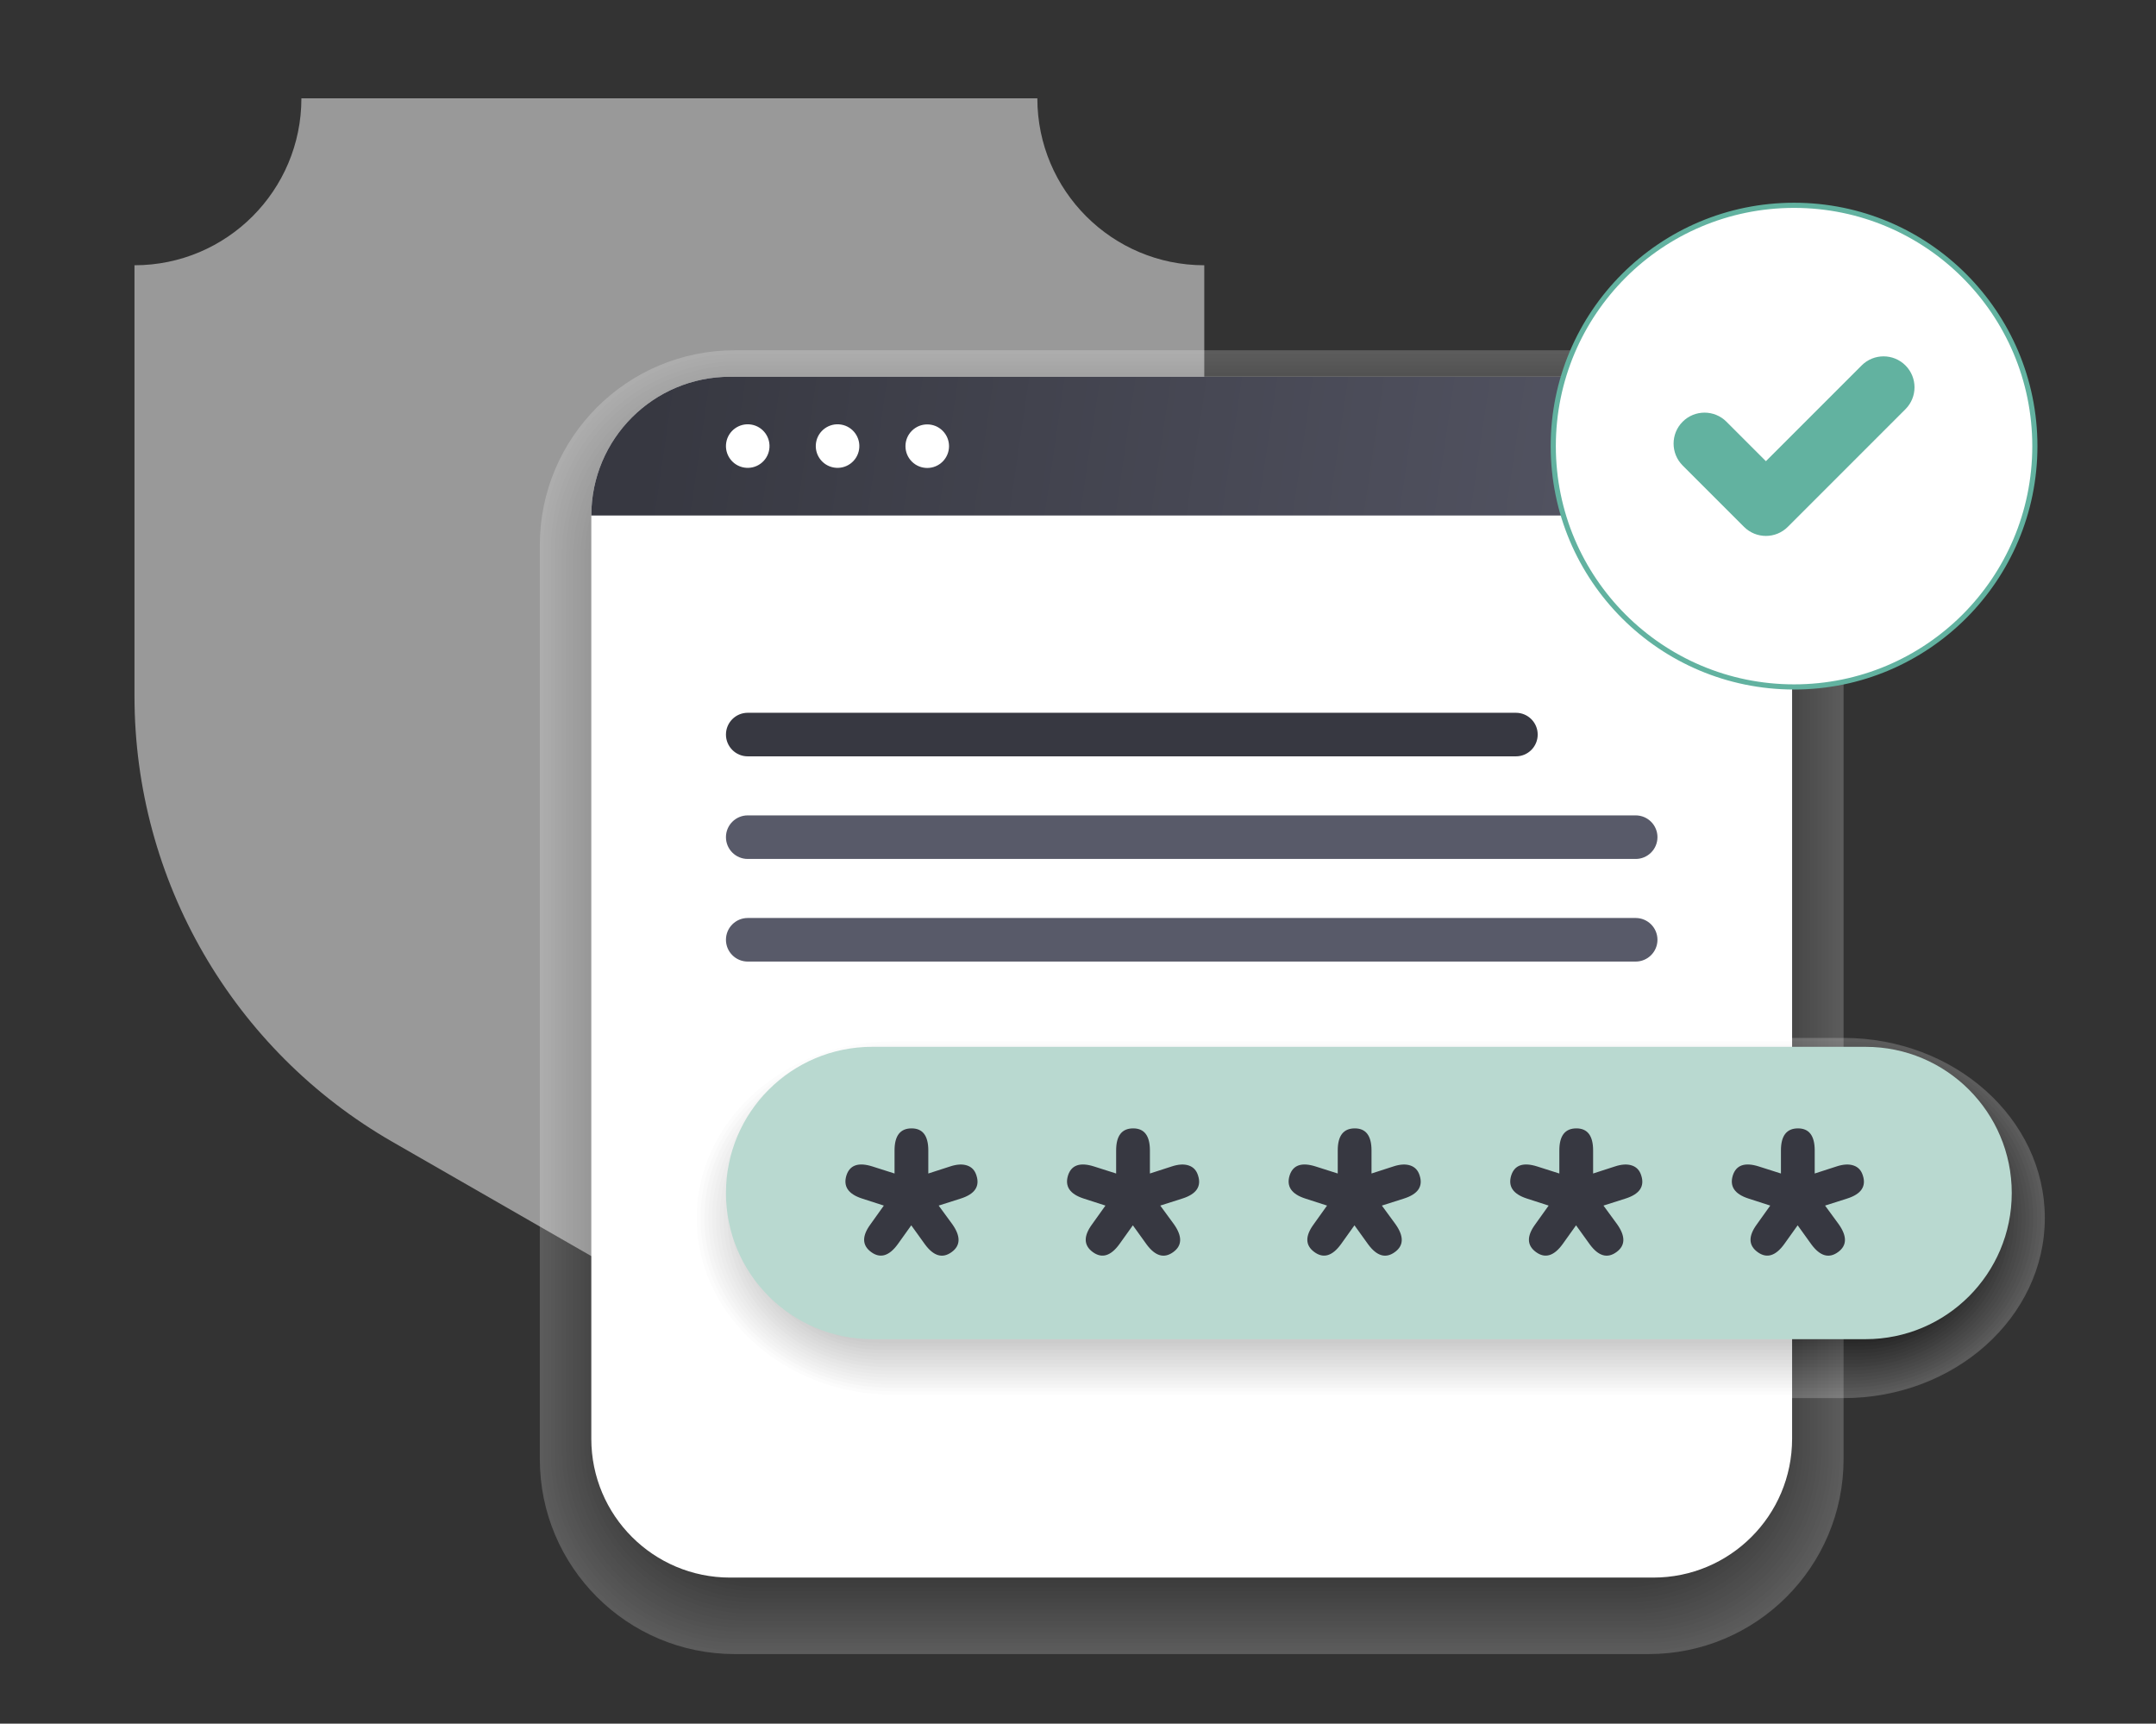 <?xml version="1.0" encoding="UTF-8"?>
<svg xmlns="http://www.w3.org/2000/svg" xmlns:xlink="http://www.w3.org/1999/xlink" version="1.1" x="0px" y="0px" viewBox="0 0 1672.85 1337.36" style="enable-background:new 0 0 1672.85 1337.36;" xml:space="preserve">
<rect x="0" y="0" width="1672.85" height="1337.36" fill="#333333" stroke="none"/>
<style type="text/css">
	.st0{display:none;}
	.st1{display:inline;fill:#62B2A0;}
	.st2{opacity:0.5;}
	.st3{fill:#FFFFFF;}
	.st4{opacity:0.2;}
	.st5{fill:#F7F7F7;}
	.st6{fill:#EFEFEF;}
	.st7{fill:#E6E6E6;}
	.st8{fill:#DEDEDE;}
	.st9{fill:#D6D6D6;}
	.st10{fill:#CECECE;}
	.st11{fill:#C5C5C5;}
	.st12{fill:#BDBDBD;}
	.st13{fill:#B5B5B5;}
	.st14{fill:#ADADAD;}
	.st15{fill:#A5A5A5;}
	.st16{fill:#9C9C9C;}
	.st17{fill:#949494;}
	.st18{fill:#8C8C8C;}
	.st19{fill:#848484;}
	.st20{fill:#7B7B7B;}
	.st21{fill:#737373;}
	.st22{fill:#6B6B6B;}
	.st23{fill:#636363;}
	.st24{fill:#5A5A5A;}
	.st25{fill:#525252;}
	.st26{fill:#4A4A4A;}
	.st27{fill:#424242;}
	.st28{fill:#3A3A3A;}
	.st29{fill:#313131;}
	.st30{fill:#292929;}
	.st31{fill:#212121;}
	.st32{fill:#191919;}
	.st33{fill:#101010;}
	.st34{fill:#080808;}
	.st35{fill:url(#SVGID_1_);}
	.st36{fill:#373841;}
	.st37{fill:#585A69;}
	.st38{fill:url(#SVGID_00000183219285437487390210000004131832127613681321_);stroke:#62B2A0;stroke-width:4;stroke-miterlimit:10;}
	.st39{fill:#62B2A0;}
	.st40{fill:#DFDFDF;}
	.st41{fill:#CFCFCF;}
	.st42{fill:#BFBFBF;}
	.st43{fill:#AFAFAF;}
	.st44{fill:#9F9F9F;}
	.st45{fill:#8F8F8F;}
	.st46{fill:#808080;}
	.st47{fill:#707070;}
	.st48{fill:#606060;}
	.st49{fill:#505050;}
	.st50{fill:#404040;}
	.st51{fill:#303030;}
	.st52{fill:#202020;}
	.st53{fill:#B9D9D0;}
</style>
<g id="Layer_2" class="st0">
	<rect x="-154.53" y="-329.17" class="st1" width="2000" height="2000"></rect>
</g>
<g id="Layer_1">
	<g class="st2">
		<path class="st3" d="M934.4,205.81v334.37c0,129.51-62.81,250.05-166.91,324.39c-10.64,7.61-21.71,14.74-33.2,21.34    l-214.92,123.46L304.45,885.91c-123.78-71.12-200.1-202.97-200.1-345.73V205.81c71.53,0,129.51-57.99,129.51-129.51h571.02    C804.89,147.83,862.88,205.81,934.4,205.81z"></path>
	</g>
	<g class="st4">
		<g>
			<g>
				<path class="st3" d="M1430.44,423.04v709.05c0,83.54-67.73,151.27-151.27,151.27H570.12c-83.54,0-151.27-67.73-151.27-151.27      V423.04c0-83.54,67.73-151.27,151.27-151.27h709.05C1362.72,271.77,1430.44,339.5,1430.44,423.04z"></path>
			</g>
		</g>
		<g>
			<path class="st5" d="M1427.57,424.14v706.85c0,82.57-66.93,149.5-149.5,149.5H571.22c-82.57,0-149.5-66.93-149.5-149.5V424.14     c0-82.57,66.93-149.5,149.5-149.5h706.85C1360.64,274.64,1427.57,341.58,1427.57,424.14z"></path>
		</g>
		<g>
			<path class="st6" d="M1424.7,425.24v704.66c0,81.59-66.14,147.73-147.73,147.73H572.32c-81.59,0-147.73-66.14-147.73-147.73     V425.24c0-81.59,66.14-147.73,147.73-147.73h704.66C1358.56,277.51,1424.7,343.65,1424.7,425.24z"></path>
		</g>
		<g>
			<path class="st7" d="M1421.83,426.34v702.46c0,80.61-65.35,145.95-145.95,145.95H573.42c-80.61,0-145.95-65.35-145.95-145.95     V426.34c0-80.61,65.35-145.95,145.95-145.95h702.46C1356.49,280.38,1421.83,345.73,1421.83,426.34z"></path>
		</g>
		<g>
			<path class="st8" d="M1418.96,427.43v700.27c0,79.63-64.55,144.18-144.18,144.18H574.52c-79.63,0-144.18-64.55-144.18-144.18     V427.43c0-79.63,64.55-144.18,144.18-144.18h700.27C1354.41,283.25,1418.96,347.8,1418.96,427.43z"></path>
		</g>
		<g>
			<path class="st9" d="M1416.09,428.53v698.07c0,78.65-63.76,142.41-142.41,142.41H575.61c-78.65,0-142.41-63.76-142.41-142.41     V428.53c0-78.65,63.76-142.41,142.41-142.41h698.07C1352.34,286.12,1416.09,349.88,1416.09,428.53z"></path>
		</g>
		<g>
			<path class="st10" d="M1413.22,429.63v695.87c0,77.67-62.96,140.64-140.64,140.64H576.71c-77.67,0-140.64-62.97-140.64-140.64     V429.63c0-77.67,62.96-140.64,140.64-140.64h695.87C1350.26,288.99,1413.22,351.96,1413.22,429.63z"></path>
		</g>
		<g>
			<path class="st11" d="M1410.35,430.73v693.68c0,76.69-62.17,138.87-138.87,138.87H577.81c-76.7,0-138.87-62.17-138.87-138.87     V430.73c0-76.69,62.17-138.87,138.87-138.87h693.68C1348.18,291.86,1410.35,354.03,1410.35,430.73z"></path>
		</g>
		<g>
			<path class="st12" d="M1407.48,431.83v691.48c0,75.72-61.38,137.09-137.09,137.09H578.91c-75.72,0-137.09-61.38-137.09-137.09     V431.83c0-75.72,61.38-137.09,137.09-137.09h691.48C1346.11,294.73,1407.48,356.11,1407.48,431.83z"></path>
		</g>
		<g>
			<path class="st13" d="M1404.61,432.92v689.29c0,74.74-60.58,135.32-135.32,135.32H580.01c-74.74,0-135.32-60.58-135.32-135.32     V432.92c0-74.74,60.58-135.32,135.32-135.32h689.29C1344.03,297.6,1404.61,358.19,1404.61,432.92z"></path>
		</g>
		<g>
			<path class="st14" d="M1401.74,434.02v687.09c0,73.76-59.79,133.55-133.55,133.55H581.1c-73.76,0-133.55-59.79-133.55-133.55     V434.02c0-73.76,59.79-133.55,133.55-133.55h687.09C1341.95,300.47,1401.74,360.26,1401.74,434.02z"></path>
		</g>
		<g>
			<path class="st15" d="M1398.87,435.12v684.9c0,72.78-59,131.78-131.78,131.78H582.2c-72.78,0-131.78-59-131.78-131.78v-684.9     c0-72.78,59-131.78,131.78-131.78h684.9C1339.88,303.34,1398.87,362.34,1398.87,435.12z"></path>
		</g>
		<g>
			<path class="st16" d="M1396,436.22v682.7c0,71.8-58.2,130.01-130.01,130.01H583.3c-71.8,0-130.01-58.2-130.01-130.01v-682.7     c0-71.8,58.2-130.01,130.01-130.01H1266C1337.8,306.21,1396,364.42,1396,436.22z"></path>
		</g>
		<g>
			<path class="st17" d="M1393.14,437.32v680.5c0,70.82-57.41,128.23-128.23,128.23H584.4c-70.82,0-128.23-57.41-128.23-128.23     v-680.5c0-70.82,57.41-128.23,128.23-128.23h680.5C1335.72,309.08,1393.14,366.49,1393.14,437.32z"></path>
		</g>
		<g>
			<path class="st18" d="M1390.27,438.41v678.31c0,69.85-56.62,126.46-126.46,126.46H585.49c-69.85,0-126.46-56.62-126.46-126.46     V438.41c0-69.85,56.62-126.46,126.46-126.46h678.31C1333.65,311.95,1390.27,368.57,1390.27,438.41z"></path>
		</g>
		<g>
			<path class="st19" d="M1387.4,439.51v676.11c0,68.87-55.82,124.69-124.69,124.69H586.59c-68.87,0-124.69-55.82-124.69-124.69     V439.51c0-68.87,55.82-124.69,124.69-124.69h676.11C1331.57,314.82,1387.4,370.64,1387.4,439.51z"></path>
		</g>
		<g>
			<path class="st20" d="M1384.53,440.61v673.92c0,67.89-55.03,122.92-122.92,122.92H587.69c-67.89,0-122.92-55.03-122.92-122.92     V440.61c0-67.89,55.03-122.92,122.92-122.92h673.92C1329.5,317.69,1384.53,372.72,1384.53,440.61z"></path>
		</g>
		<g>
			<path class="st21" d="M1381.66,441.71v671.72c0,66.91-54.24,121.15-121.15,121.15H588.79c-66.91,0-121.15-54.24-121.15-121.15     V441.71c0-66.91,54.24-121.15,121.15-121.15h671.72C1327.42,320.56,1381.66,374.8,1381.66,441.71z"></path>
		</g>
		<g>
			<path class="st22" d="M1378.79,442.81v669.52c0,65.93-53.44,119.38-119.38,119.38H589.89c-65.93,0-119.38-53.44-119.38-119.38     V442.81c0-65.93,53.44-119.38,119.38-119.38h669.52C1325.34,323.43,1378.79,376.87,1378.79,442.81z"></path>
		</g>
		<g>
			<path class="st23" d="M1375.92,443.9v667.33c0,64.95-52.65,117.6-117.6,117.6H590.98c-64.95,0-117.6-52.65-117.6-117.6V443.9     c0-64.95,52.65-117.6,117.6-117.6h667.33C1323.27,326.3,1375.92,378.95,1375.92,443.9z"></path>
		</g>
		<g>
			<path class="st24" d="M1373.05,445v665.13c0,63.98-51.86,115.83-115.83,115.83H592.08c-63.98,0-115.83-51.86-115.83-115.83V445     c0-63.98,51.86-115.83,115.83-115.83h665.13C1321.19,329.17,1373.05,381.03,1373.05,445z"></path>
		</g>
		<g>
			<path class="st25" d="M1370.18,446.1v662.94c0,63-51.06,114.06-114.06,114.06H593.18c-63,0-114.06-51.06-114.06-114.06V446.1     c0-63,51.06-114.06,114.06-114.06h662.94C1319.11,332.04,1370.18,383.1,1370.18,446.1z"></path>
		</g>
		<g>
			<path class="st26" d="M1367.31,447.2v660.74c0,62.02-50.27,112.29-112.29,112.29H594.28c-62.02,0-112.29-50.27-112.29-112.29     V447.2c0-62.02,50.27-112.29,112.29-112.29h660.74C1317.04,334.91,1367.31,385.18,1367.31,447.2z"></path>
		</g>
		<g>
			<path class="st27" d="M1364.44,448.29v658.55c0,61.04-49.48,110.52-110.52,110.52H595.38c-61.04,0-110.52-49.48-110.52-110.52     V448.29c0-61.04,49.48-110.52,110.52-110.52h658.55C1314.96,337.78,1364.44,387.25,1364.44,448.29z"></path>
		</g>
		<g>
			<path class="st28" d="M1361.57,449.39v656.35c0,60.06-48.68,108.74-108.74,108.74H596.47c-60.06,0-108.74-48.68-108.74-108.74     V449.39c0-60.06,48.68-108.74,108.74-108.74h656.35C1312.88,340.65,1361.57,389.33,1361.57,449.39z"></path>
		</g>
		<g>
			<path class="st29" d="M1358.7,450.49v654.15c0,59.08-47.89,106.97-106.97,106.97H597.57c-59.08,0-106.97-47.89-106.97-106.97     V450.49c0-59.08,47.89-106.97,106.97-106.97h654.15C1310.81,343.52,1358.7,391.41,1358.7,450.49z"></path>
		</g>
		<g>
			<path class="st30" d="M1355.83,451.59v651.96c0,58.1-47.1,105.2-105.2,105.2H598.67c-58.1,0-105.2-47.1-105.2-105.2V451.59     c0-58.1,47.1-105.2,105.2-105.2h651.96C1308.73,346.39,1355.83,393.48,1355.83,451.59z"></path>
		</g>
		<g>
			<path class="st31" d="M1352.96,452.69v649.76c0,57.13-46.3,103.43-103.43,103.43H599.77c-57.13,0-103.43-46.3-103.43-103.43     V452.69c0-57.13,46.3-103.43,103.43-103.43h649.76C1306.66,349.26,1352.96,395.56,1352.96,452.69z"></path>
		</g>
		<g>
			<path class="st32" d="M1350.09,453.78v647.57c0,56.15-45.51,101.66-101.66,101.66H600.87c-56.15,0-101.66-45.51-101.66-101.66     V453.78c0-56.15,45.51-101.66,101.66-101.66h647.57C1304.58,352.13,1350.09,397.64,1350.09,453.78z"></path>
		</g>
		<g>
			<path class="st33" d="M1347.22,454.88v645.37c0,55.17-44.71,99.88-99.88,99.88H601.96c-55.17,0-99.88-44.71-99.88-99.88V454.88     c0-55.17,44.71-99.88,99.88-99.88h645.37C1302.5,355,1347.22,399.71,1347.22,454.88z"></path>
		</g>
		<g>
			<path class="st34" d="M1344.35,455.98v643.18c0,54.19-43.92,98.11-98.11,98.11H603.06c-54.19,0-98.11-43.92-98.11-98.11V455.98     c0-54.19,43.92-98.11,98.11-98.11h643.18C1300.43,357.87,1344.35,401.79,1344.35,455.98z"></path>
		</g>
		<g>
			<g>
				<path d="M1341.48,457.08v640.98c0,53.21-43.13,96.34-96.34,96.34H604.16c-53.21,0-96.34-43.13-96.34-96.34V457.08      c0-53.21,43.13-96.34,96.34-96.34h640.98C1298.35,360.74,1341.48,403.87,1341.48,457.08z"></path>
			</g>
		</g>
	</g>
	<g>
		<path class="st3" d="M1390.5,399.98v716.36c0,59.47-48.2,107.67-107.67,107.67H566.47c-59.47,0-107.67-48.2-107.67-107.67V399.98    c0-59.47,48.2-107.67,107.67-107.67h716.36C1342.3,292.31,1390.5,340.51,1390.5,399.98z"></path>
	</g>
	<g>
		<linearGradient id="SVGID_1_" gradientUnits="userSpaceOnUse" x1="509.851" y1="292.638" x2="1209.936" y2="395.276">
			<stop offset="4.200000e-07" style="stop-color:#373841"></stop>
			<stop offset="1" style="stop-color:#515260"></stop>
		</linearGradient>
		<path class="st35" d="M1390.5,399.98H458.8c0-59.47,48.2-107.67,107.67-107.67h716.36C1342.3,292.31,1390.5,340.51,1390.5,399.98z    "></path>
	</g>
	<g>
		<g>
			<path class="st36" d="M1176.2,586.83H580.17c-9.34,0-16.9-7.57-16.9-16.9l0,0c0-9.34,7.57-16.9,16.9-16.9h596.03     c9.34,0,16.9,7.57,16.9,16.9l0,0C1193.11,579.27,1185.54,586.83,1176.2,586.83z"></path>
		</g>
	</g>
	<g>
		<g>
			<path class="st37" d="M1269.13,666.44H580.17c-9.34,0-16.9-7.57-16.9-16.9v0c0-9.34,7.57-16.9,16.9-16.9h688.96     c9.34,0,16.9,7.57,16.9,16.9v0C1286.03,658.87,1278.46,666.44,1269.13,666.44z"></path>
		</g>
	</g>
	<g>
		<g>
			<path class="st37" d="M1269.13,746.05H580.17c-9.34,0-16.9-7.57-16.9-16.9l0,0c0-9.34,7.57-16.9,16.9-16.9h688.96     c9.34,0,16.9,7.57,16.9,16.9l0,0C1286.03,738.48,1278.46,746.05,1269.13,746.05z"></path>
		</g>
	</g>
	
		<linearGradient id="SVGID_00000122707518154349274030000012141870768434498217_" gradientUnits="userSpaceOnUse" x1="1316.234" y1="270.357" x2="1470.35" y2="424.473">
		<stop offset="5.868765e-07" style="stop-color:#FFFFFF"></stop>
		<stop offset="1" style="stop-color:#FFFFFF"></stop>
	</linearGradient>
	
		<circle style="fill:url(#SVGID_00000122707518154349274030000012141870768434498217_);stroke:#62B2A0;stroke-width:4;stroke-miterlimit:10;" cx="1392.02" cy="346.14" r="186.84"></circle>
	<g>
		<path class="st39" d="M1370.18,415.81c-6.15,0-12.3-2.35-16.99-7.04l-47.61-47.61c-9.38-9.38-9.38-24.59,0-33.97    c9.38-9.38,24.59-9.38,33.97,0l30.63,30.63l74.3-74.3c9.38-9.38,24.59-9.38,33.97,0c9.38,9.38,9.38,24.59,0,33.97l-91.29,91.29    C1382.48,413.46,1376.33,415.81,1370.18,415.81z"></path>
	</g>
	<g>
		<g>
			
				<ellipse transform="matrix(0.161 -0.987 0.987 0.161 145.121 862.999)" class="st3" cx="580.17" cy="346.14" rx="16.9" ry="16.9"></ellipse>
		</g>
	</g>
	<g>
		<g>
			
				<ellipse transform="matrix(0.161 -0.987 0.987 0.161 203.599 931.791)" class="st3" cx="649.87" cy="346.14" rx="16.9" ry="16.9"></ellipse>
		</g>
	</g>
	<g>
		<g>
			
				<ellipse transform="matrix(0.707 -0.707 0.707 0.707 -34.001 610.197)" class="st3" cx="719.57" cy="346.14" rx="16.9" ry="16.9"></ellipse>
		</g>
	</g>
	<g class="st4">
		<g>
			<g>
				<path class="st3" d="M693.78,1084.77c-86.11,0-156.17-62.69-156.17-139.74c0-77.05,70.06-139.74,156.17-139.74h736.64      c86.11,0,156.17,62.69,156.17,139.74c0,77.05-70.06,139.74-156.17,139.74H693.78z"></path>
			</g>
		</g>
		<g>
			<path class="st6" d="M693.06,807.96h738.07c84.08,0,152.47,61.48,152.47,137.07c0,0,0,0,0,0c0,75.58-68.39,137.07-152.47,137.07     H693.06c-84.08,0-152.47-61.48-152.47-137.07c0,0,0,0,0,0C540.6,869.45,608.99,807.96,693.06,807.96z"></path>
		</g>
		<g>
			<path class="st40" d="M692.35,810.64h739.49c82.04,0,148.77,60.28,148.77,134.4v0c0,74.12-66.73,134.4-148.77,134.4H692.35     c-82.04,0-148.77-60.28-148.77-134.4c0,0,0,0,0,0C543.58,870.91,610.31,810.64,692.35,810.64z"></path>
		</g>
		<g>
			<path class="st41" d="M691.64,813.31h740.92c80.01,0,145.07,59.07,145.07,131.72c0,0,0,0,0,0c0,72.65-65.06,131.72-145.07,131.72     H691.64c-80.01,0-145.07-59.07-145.07-131.72c0,0,0,0,0,0C546.57,872.38,611.63,813.31,691.64,813.31z"></path>
		</g>
		<g>
			<path class="st42" d="M690.93,815.98h742.34c77.97,0,141.37,57.87,141.37,129.05c0,0,0,0,0,0c0,71.18-63.4,129.05-141.37,129.05     H690.93c-77.97,0-141.37-57.87-141.37-129.05c0,0,0,0,0,0C549.56,873.85,612.95,815.98,690.93,815.98z"></path>
		</g>
		<g>
			<path class="st43" d="M690.21,818.65h743.77c75.94,0,137.67,56.67,137.67,126.38c0,0,0,0,0,0c0,69.71-61.73,126.38-137.67,126.38     H690.21c-75.94,0-137.67-56.67-137.67-126.38c0,0,0,0,0,0C552.54,875.32,614.28,818.65,690.21,818.65z"></path>
		</g>
		<g>
			<path class="st44" d="M689.5,821.32h745.19c73.9,0,133.97,55.46,133.97,123.71c0,0,0,0,0,0c0,68.24-60.07,123.71-133.97,123.71     H689.5c-73.9,0-133.97-55.46-133.97-123.71v0C555.53,876.79,615.6,821.32,689.5,821.32z"></path>
		</g>
		<g>
			<path class="st45" d="M688.79,824h746.62c71.87,0,130.27,54.26,130.27,121.03v0c0,66.78-58.4,121.03-130.27,121.03H688.79     c-71.87,0-130.27-54.26-130.27-121.03v0C558.52,878.25,616.92,824,688.79,824z"></path>
		</g>
		<g>
			<path class="st46" d="M688.08,826.67h748.04c69.84,0,126.57,53.05,126.57,118.36v0c0,65.31-56.74,118.36-126.57,118.36H688.08     c-69.84,0-126.57-53.05-126.57-118.36v0C561.5,879.72,618.24,826.67,688.08,826.67z"></path>
		</g>
		<g>
			<path class="st47" d="M687.36,829.34h749.47c67.8,0,122.88,51.85,122.88,115.69c0,0,0,0,0,0c0,63.84-55.07,115.69-122.88,115.69     H687.36c-67.8,0-122.88-51.85-122.88-115.69c0,0,0,0,0,0C564.49,881.19,619.56,829.34,687.36,829.34z"></path>
		</g>
		<g>
			<path class="st48" d="M686.65,832.01h750.89c65.77,0,119.18,50.65,119.18,113.02c0,0,0,0,0,0c0,62.37-53.41,113.02-119.18,113.02     H686.65c-65.77,0-119.18-50.65-119.18-113.02c0,0,0,0,0,0C567.48,882.66,620.88,832.01,686.65,832.01z"></path>
		</g>
		<g>
			<path class="st49" d="M685.94,834.69h752.32c63.73,0,115.48,49.44,115.48,110.34v0c0,60.9-51.74,110.34-115.48,110.34H685.94     c-63.73,0-115.48-49.44-115.48-110.34c0,0,0,0,0,0C570.46,884.13,622.21,834.69,685.94,834.69z"></path>
		</g>
		<g>
			<path class="st50" d="M685.23,837.36h753.74c61.7,0,111.78,48.24,111.78,107.67v0c0,59.44-50.08,107.67-111.78,107.67H685.23     c-61.7,0-111.78-48.24-111.78-107.67v0C573.45,885.6,623.53,837.36,685.23,837.36z"></path>
		</g>
		<g>
			<path class="st51" d="M684.51,840.03h755.17c59.67,0,108.08,47.03,108.08,105v0c0,57.97-48.42,105-108.08,105H684.51     c-59.67,0-108.08-47.03-108.08-105v0C576.43,887.06,624.85,840.03,684.51,840.03z"></path>
		</g>
		<g>
			<path class="st52" d="M683.8,842.7h756.59c57.63,0,104.38,45.83,104.38,102.33v0c0,56.5-46.75,102.33-104.38,102.33H683.8     c-57.63,0-104.38-45.83-104.38-102.33v0C579.42,888.53,626.17,842.7,683.8,842.7z"></path>
		</g>
		<g>
			<path class="st33" d="M683.09,845.37h758.02c55.6,0,100.68,44.63,100.68,99.66v0c0,55.03-45.09,99.66-100.68,99.66H683.09     c-55.6,0-100.68-44.63-100.68-99.66v0C582.41,890,627.49,845.37,683.09,845.37z"></path>
		</g>
		<g>
			<g>
				<path d="M1441.82,1042.01H682.38c-53.56,0-96.98-43.42-96.98-96.98v0c0-53.56,43.42-96.98,96.98-96.98h759.44      c53.56,0,96.98,43.42,96.98,96.98v0C1538.8,998.59,1495.38,1042.01,1441.82,1042.01z"></path>
			</g>
		</g>
	</g>
	<g>
		<g>
			<path class="st53" d="M1447.52,1039.03H676.68c-62.64,0-113.41-50.78-113.41-113.41v0c0-62.64,50.78-113.41,113.41-113.41h770.84     c62.64,0,113.41,50.78,113.41,113.41v0C1560.93,988.26,1510.15,1039.03,1447.52,1039.03z"></path>
		</g>
	</g>
	<g>
		<path class="st36" d="M696.68,965.21c-6.74,9.34-13.66,11.41-20.75,6.22c-7.09-5.19-7.26-12.36-0.52-21.53l10.37-14.52    l-16.86-5.45c-10.72-3.46-14.78-9.42-12.19-17.89c2.59-8.12,9.34-10.46,20.23-7l17.12,5.45v-17.89c0-11.41,4.41-17.12,13.23-17.12    c8.64,0,12.97,5.71,12.97,17.12v17.89l16.86-5.45c5.19-1.73,9.6-1.99,13.23-0.78c3.63,1.21,6.05,3.8,7.26,7.78    c2.76,8.47-1.3,14.44-12.19,17.89l-17.12,5.45l10.63,14.52c6.57,9.34,6.39,16.51-0.52,21.53c-7.09,5.19-14,3.2-20.75-5.96    l-10.63-14.78L696.68,965.21z"></path>
		<path class="st36" d="M868.62,965.21c-6.74,9.34-13.66,11.41-20.75,6.22c-7.09-5.19-7.26-12.36-0.52-21.53l10.37-14.52    l-16.86-5.45c-10.72-3.46-14.78-9.42-12.19-17.89c2.59-8.12,9.34-10.46,20.23-7l17.12,5.45v-17.89c0-11.41,4.41-17.12,13.23-17.12    c8.64,0,12.97,5.71,12.97,17.12v17.89l16.86-5.45c5.19-1.73,9.6-1.99,13.23-0.78c3.63,1.21,6.05,3.8,7.26,7.78    c2.76,8.47-1.29,14.44-12.19,17.89l-17.12,5.45l10.63,14.52c6.57,9.34,6.39,16.51-0.52,21.53c-7.09,5.19-14.01,3.2-20.75-5.96    l-10.63-14.78L868.62,965.21z"></path>
		<path class="st36" d="M1040.56,965.21c-6.74,9.34-13.66,11.41-20.75,6.22c-7.09-5.19-7.26-12.36-0.52-21.53l10.37-14.52    l-16.86-5.45c-10.72-3.46-14.78-9.42-12.19-17.89c2.59-8.12,9.34-10.46,20.23-7l17.12,5.45v-17.89c0-11.41,4.41-17.12,13.23-17.12    c8.64,0,12.97,5.71,12.97,17.12v17.89l16.86-5.45c5.19-1.73,9.6-1.99,13.23-0.78c3.63,1.21,6.05,3.8,7.26,7.78    c2.76,8.47-1.3,14.44-12.19,17.89l-17.12,5.45l10.63,14.52c6.57,9.34,6.39,16.51-0.52,21.53c-7.09,5.19-14,3.2-20.75-5.96    l-10.63-14.78L1040.56,965.21z"></path>
		<path class="st36" d="M1212.5,965.21c-6.74,9.34-13.66,11.41-20.75,6.22c-7.09-5.19-7.26-12.36-0.52-21.53l10.37-14.52    l-16.86-5.45c-10.72-3.46-14.78-9.42-12.19-17.89c2.59-8.12,9.34-10.46,20.23-7l17.12,5.45v-17.89c0-11.41,4.41-17.12,13.23-17.12    c8.64,0,12.97,5.71,12.97,17.12v17.89l16.86-5.45c5.19-1.73,9.6-1.99,13.23-0.78c3.63,1.21,6.05,3.8,7.26,7.78    c2.76,8.47-1.3,14.44-12.19,17.89l-17.12,5.45l10.63,14.52c6.57,9.34,6.39,16.51-0.52,21.53c-7.09,5.19-14,3.2-20.75-5.96    l-10.63-14.78L1212.5,965.21z"></path>
		<path class="st36" d="M1384.44,965.21c-6.74,9.34-13.66,11.41-20.75,6.22c-7.09-5.19-7.26-12.36-0.52-21.53l10.37-14.52    l-16.86-5.45c-10.72-3.46-14.78-9.42-12.19-17.89c2.59-8.12,9.34-10.46,20.23-7l17.12,5.45v-17.89c0-11.41,4.41-17.12,13.23-17.12    c8.64,0,12.97,5.71,12.97,17.12v17.89l16.86-5.45c5.19-1.73,9.6-1.99,13.23-0.78c3.63,1.21,6.05,3.8,7.26,7.78    c2.76,8.47-1.3,14.44-12.19,17.89l-17.12,5.45l10.63,14.52c6.57,9.34,6.39,16.51-0.52,21.53c-7.09,5.19-14,3.2-20.75-5.96    l-10.63-14.78L1384.44,965.21z"></path>
	</g>
</g>
</svg>
